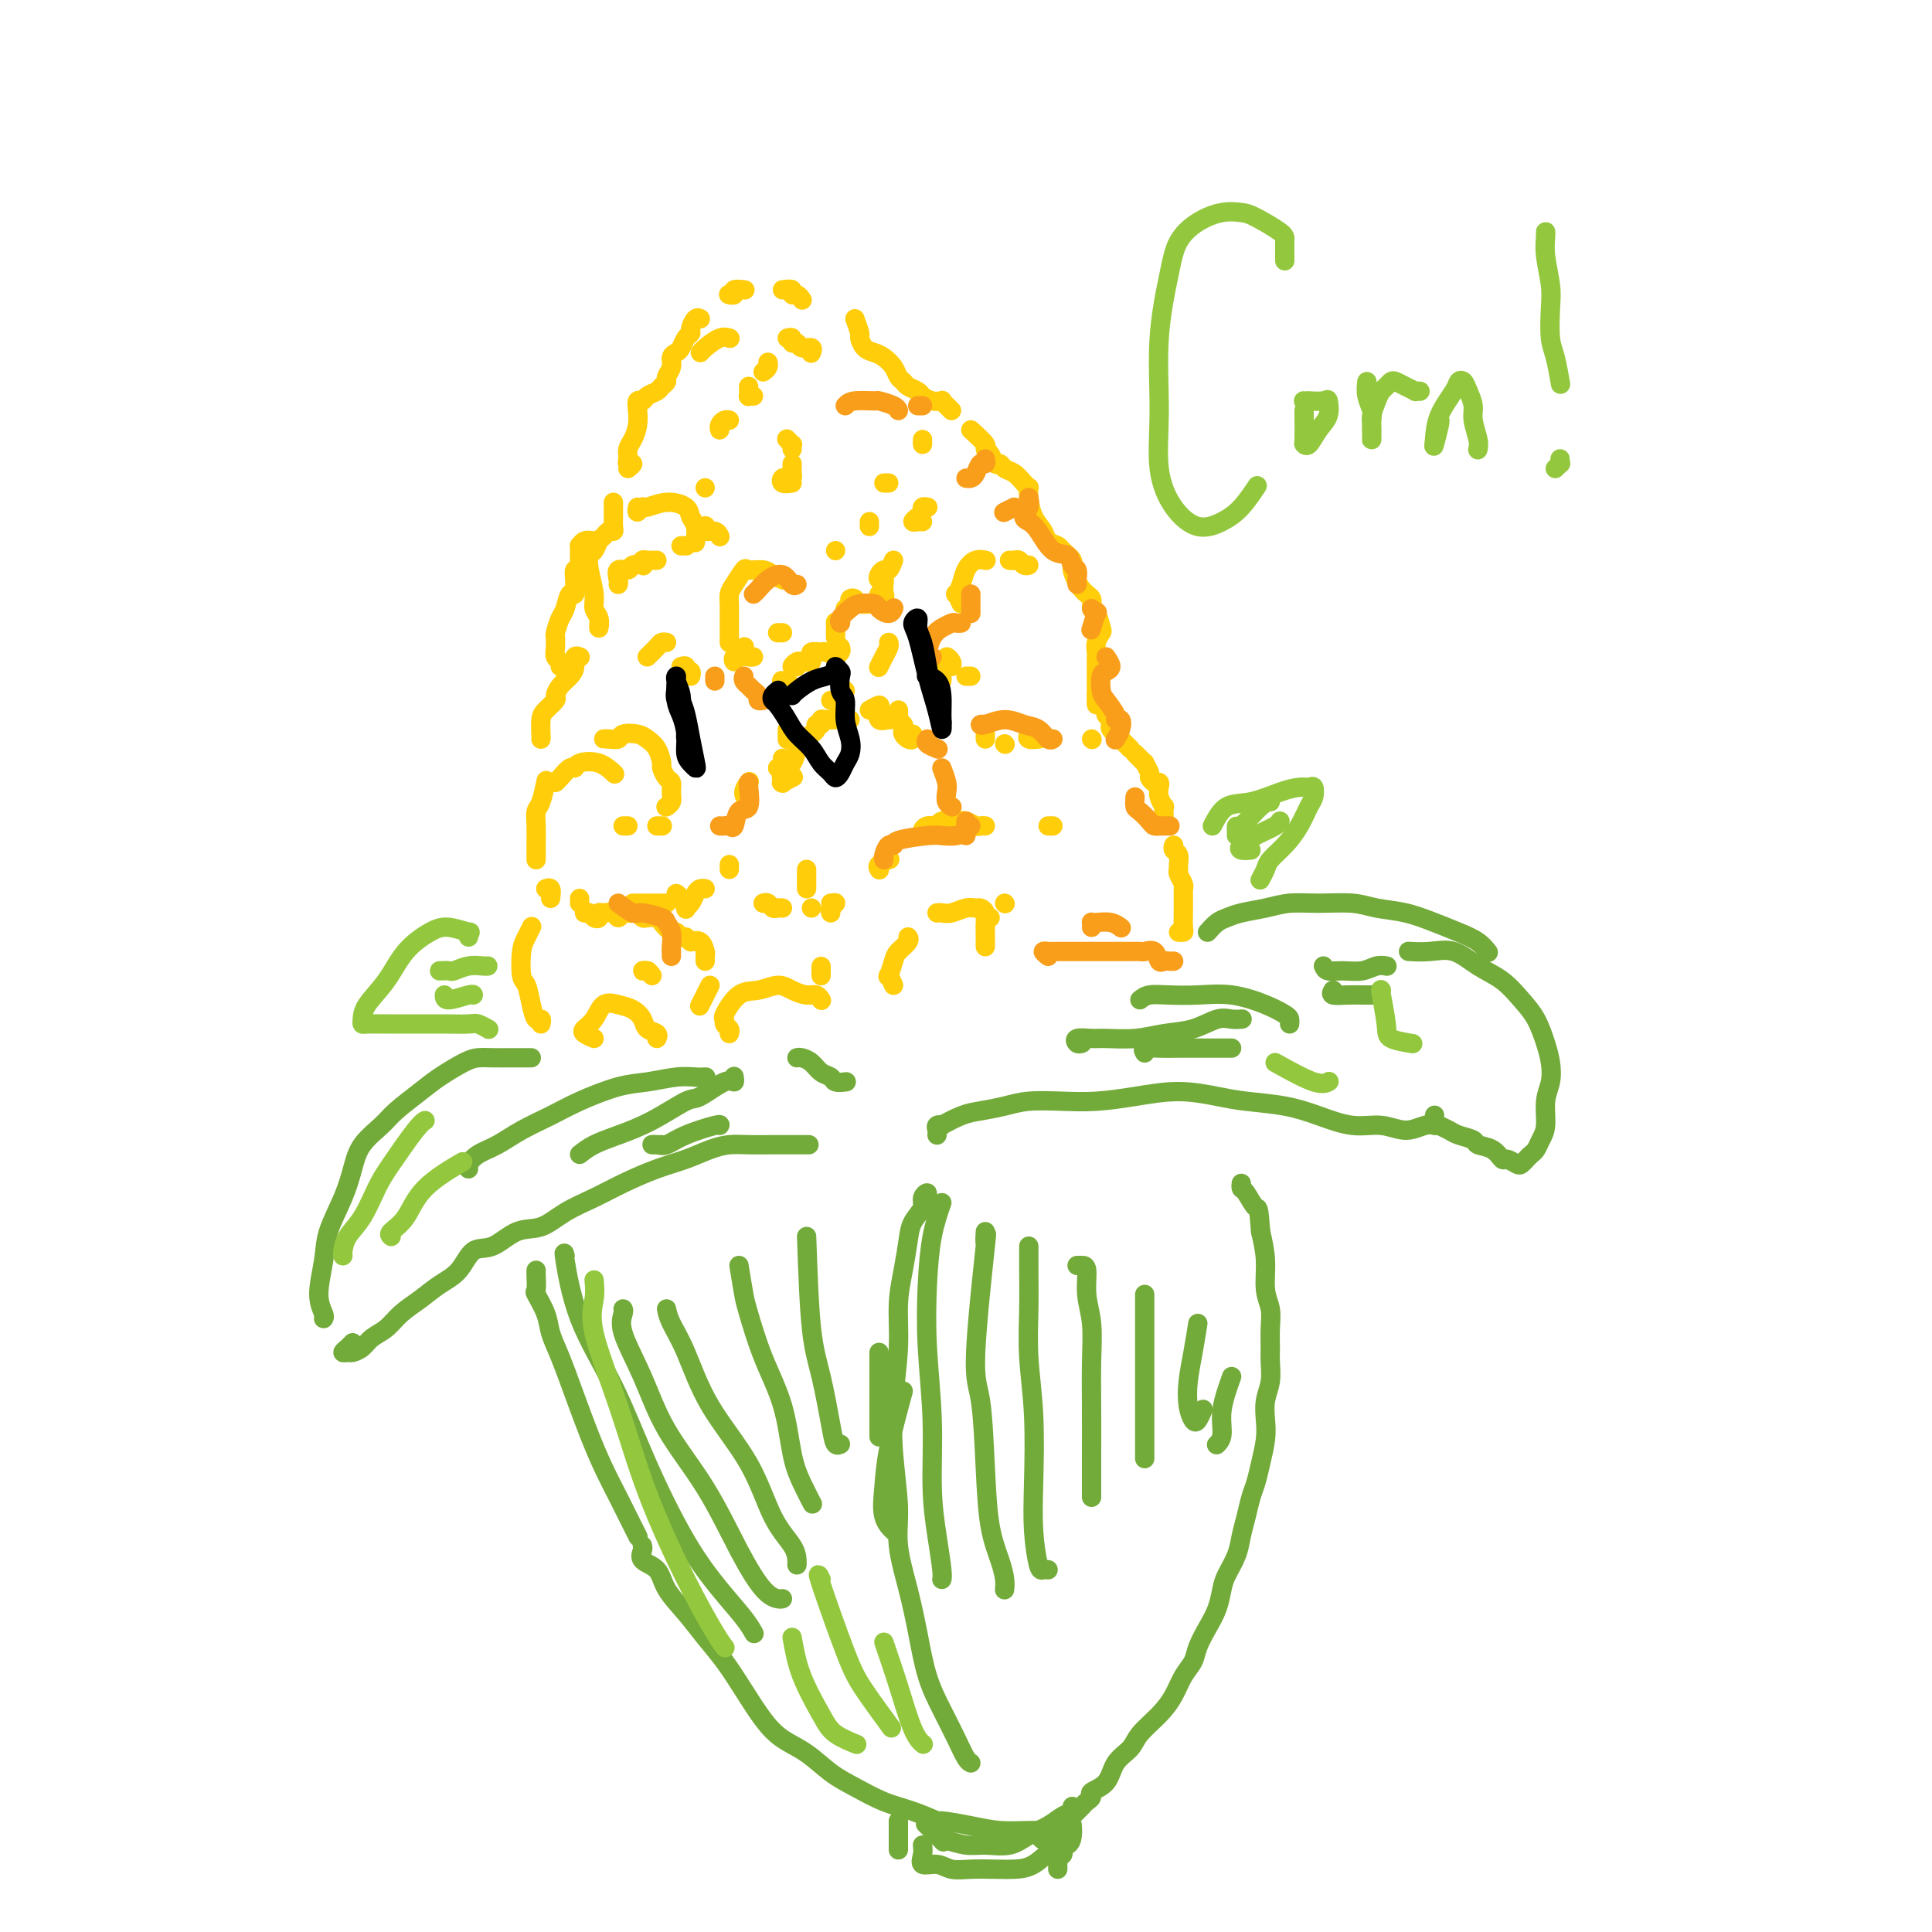 <svg viewBox='0 0 400 400' version='1.1' xmlns='http://www.w3.org/2000/svg' xmlns:xlink='http://www.w3.org/1999/xlink'><g fill='none' stroke='rgb(255,205,10)' stroke-width='4' stroke-linecap='round' stroke-linejoin='round'><path d='M112,212c0.089,-0.483 0.178,-0.966 0,-1c-0.178,-0.034 -0.623,0.381 -1,0c-0.377,-0.381 -0.687,-1.558 -1,-3c-0.313,-1.442 -0.630,-3.150 -1,-4c-0.370,-0.850 -0.792,-0.841 -1,-2c-0.208,-1.159 -0.200,-3.486 0,-5c0.200,-1.514 0.592,-2.215 1,-3c0.408,-0.785 0.831,-1.653 1,-2c0.169,-0.347 0.085,-0.174 0,0'/><path d='M114,186c0.111,-0.844 0.222,-1.689 0,-2c-0.222,-0.311 -0.778,-0.089 -1,0c-0.222,0.089 -0.111,0.044 0,0'/><path d='M111,178c0.002,-1.223 0.003,-2.447 0,-3c-0.003,-0.553 -0.011,-0.436 0,-1c0.011,-0.564 0.041,-1.808 0,-3c-0.041,-1.192 -0.155,-2.333 0,-3c0.155,-0.667 0.578,-0.859 1,-2c0.422,-1.141 0.845,-3.230 1,-4c0.155,-0.770 0.044,-0.220 0,0c-0.044,0.220 -0.022,0.110 0,0'/><path d='M112,153c-0.004,0.034 -0.007,0.069 0,0c0.007,-0.069 0.026,-0.241 0,-1c-0.026,-0.759 -0.096,-2.104 0,-3c0.096,-0.896 0.358,-1.342 1,-2c0.642,-0.658 1.665,-1.527 2,-2c0.335,-0.473 -0.016,-0.551 0,-1c0.016,-0.449 0.400,-1.269 1,-2c0.600,-0.731 1.415,-1.373 2,-2c0.585,-0.627 0.940,-1.240 1,-2c0.060,-0.760 -0.176,-1.666 0,-2c0.176,-0.334 0.765,-0.095 1,0c0.235,0.095 0.118,0.048 0,0'/><path d='M124,129c-0.032,0.604 -0.065,1.207 0,1c0.065,-0.207 0.227,-1.225 0,-2c-0.227,-0.775 -0.842,-1.306 -1,-2c-0.158,-0.694 0.143,-1.552 0,-3c-0.143,-1.448 -0.729,-3.487 -1,-5c-0.271,-1.513 -0.228,-2.500 0,-3c0.228,-0.500 0.639,-0.511 1,-1c0.361,-0.489 0.671,-1.454 1,-2c0.329,-0.546 0.677,-0.674 1,-1c0.323,-0.326 0.623,-0.850 1,-1c0.377,-0.150 0.833,0.075 1,0c0.167,-0.075 0.045,-0.451 0,-1c-0.045,-0.549 -0.012,-1.271 0,-2c0.012,-0.729 0.003,-1.466 0,-2c-0.003,-0.534 -0.001,-0.867 0,-1c0.001,-0.133 0.000,-0.067 0,0'/><path d='M130,97c0.538,-0.440 1.075,-0.879 1,-1c-0.075,-0.121 -0.763,0.078 -1,0c-0.237,-0.078 -0.025,-0.433 0,-1c0.025,-0.567 -0.138,-1.347 0,-2c0.138,-0.653 0.576,-1.179 1,-2c0.424,-0.821 0.834,-1.936 1,-3c0.166,-1.064 0.090,-2.078 0,-3c-0.090,-0.922 -0.193,-1.753 0,-2c0.193,-0.247 0.683,0.088 1,0c0.317,-0.088 0.462,-0.600 1,-1c0.538,-0.400 1.469,-0.687 2,-1c0.531,-0.313 0.663,-0.651 1,-1c0.337,-0.349 0.878,-0.710 1,-1c0.122,-0.290 -0.174,-0.511 0,-1c0.174,-0.489 0.820,-1.248 1,-2c0.180,-0.752 -0.105,-1.497 0,-2c0.105,-0.503 0.602,-0.763 1,-1c0.398,-0.237 0.698,-0.449 1,-1c0.302,-0.551 0.606,-1.440 1,-2c0.394,-0.560 0.876,-0.791 1,-1c0.124,-0.209 -0.111,-0.396 0,-1c0.111,-0.604 0.568,-1.624 1,-2c0.432,-0.376 0.838,-0.107 1,0c0.162,0.107 0.081,0.054 0,0'/><path d='M151,61c-0.129,-0.030 -0.258,-0.061 0,0c0.258,0.061 0.904,0.212 1,0c0.096,-0.212 -0.359,-0.788 0,-1c0.359,-0.212 1.531,-0.061 2,0c0.469,0.061 0.234,0.030 0,0'/><path d='M162,60c0.868,-0.121 1.735,-0.242 2,0c0.265,0.242 -0.073,0.848 0,1c0.073,0.152 0.558,-0.152 1,0c0.442,0.152 0.841,0.758 1,1c0.159,0.242 0.080,0.121 0,0'/><path d='M177,66c0.440,1.209 0.880,2.417 1,3c0.120,0.583 -0.080,0.540 0,1c0.080,0.460 0.441,1.422 1,2c0.559,0.578 1.316,0.771 2,1c0.684,0.229 1.296,0.495 2,1c0.704,0.505 1.502,1.249 2,2c0.498,0.751 0.696,1.511 1,2c0.304,0.489 0.714,0.709 1,1c0.286,0.291 0.449,0.652 1,1c0.551,0.348 1.492,0.681 2,1c0.508,0.319 0.584,0.624 1,1c0.416,0.376 1.173,0.822 2,1c0.827,0.178 1.724,0.086 2,0c0.276,-0.086 -0.070,-0.167 0,0c0.070,0.167 0.557,0.584 1,1c0.443,0.416 0.841,0.833 1,1c0.159,0.167 0.080,0.083 0,0'/><path d='M201,89c1.292,1.168 2.584,2.337 3,3c0.416,0.663 -0.044,0.822 0,1c0.044,0.178 0.592,0.375 1,1c0.408,0.625 0.676,1.676 1,2c0.324,0.324 0.703,-0.081 1,0c0.297,0.081 0.510,0.648 1,1c0.490,0.352 1.255,0.491 2,1c0.745,0.509 1.469,1.389 2,2c0.531,0.611 0.867,0.954 1,1c0.133,0.046 0.062,-0.205 0,0c-0.062,0.205 -0.115,0.867 0,2c0.115,1.133 0.396,2.736 1,4c0.604,1.264 1.529,2.187 2,3c0.471,0.813 0.489,1.514 1,2c0.511,0.486 1.515,0.757 2,1c0.485,0.243 0.449,0.459 1,1c0.551,0.541 1.688,1.406 2,2c0.312,0.594 -0.201,0.916 0,2c0.201,1.084 1.115,2.928 2,4c0.885,1.072 1.741,1.372 2,2c0.259,0.628 -0.078,1.586 0,2c0.078,0.414 0.571,0.286 1,1c0.429,0.714 0.794,2.272 1,3c0.206,0.728 0.251,0.628 0,1c-0.251,0.372 -0.799,1.217 -1,2c-0.201,0.783 -0.054,1.504 0,2c0.054,0.496 0.014,0.766 0,1c-0.014,0.234 -0.004,0.433 0,1c0.004,0.567 0.001,1.503 0,2c-0.001,0.497 -0.000,0.557 0,1c0.000,0.443 0.000,1.269 0,2c-0.000,0.731 -0.000,1.365 0,2'/><path d='M227,144c0.111,3.273 -0.110,1.454 0,1c0.110,-0.454 0.552,0.456 1,1c0.448,0.544 0.904,0.723 1,1c0.096,0.277 -0.166,0.653 0,1c0.166,0.347 0.761,0.666 1,1c0.239,0.334 0.120,0.682 0,1c-0.120,0.318 -0.243,0.606 0,1c0.243,0.394 0.853,0.893 1,1c0.147,0.107 -0.167,-0.178 0,0c0.167,0.178 0.815,0.818 1,1c0.185,0.182 -0.095,-0.096 0,0c0.095,0.096 0.564,0.564 1,1c0.436,0.436 0.839,0.839 1,1c0.161,0.161 0.081,0.081 0,0'/><path d='M235,156c0.301,0.295 0.602,0.589 1,1c0.398,0.411 0.894,0.937 1,1c0.106,0.063 -0.178,-0.338 0,0c0.178,0.338 0.819,1.413 1,2c0.181,0.587 -0.096,0.684 0,1c0.096,0.316 0.565,0.849 1,1c0.435,0.151 0.834,-0.080 1,0c0.166,0.080 0.097,0.473 0,1c-0.097,0.527 -0.222,1.189 0,2c0.222,0.811 0.792,1.773 1,2c0.208,0.227 0.056,-0.279 0,0c-0.056,0.279 -0.015,1.344 0,2c0.015,0.656 0.004,0.902 0,1c-0.004,0.098 -0.002,0.049 0,0'/><path d='M243,175c-0.114,0.363 -0.228,0.726 0,1c0.228,0.274 0.797,0.458 1,1c0.203,0.542 0.040,1.442 0,2c-0.040,0.558 0.042,0.776 0,1c-0.042,0.224 -0.207,0.456 0,1c0.207,0.544 0.788,1.402 1,2c0.212,0.598 0.057,0.938 0,1c-0.057,0.062 -0.015,-0.154 0,0c0.015,0.154 0.004,0.679 0,1c-0.004,0.321 -0.000,0.440 0,1c0.000,0.560 -0.004,1.562 0,2c0.004,0.438 0.015,0.314 0,1c-0.015,0.686 -0.056,2.184 0,3c0.056,0.816 0.207,0.950 0,1c-0.207,0.050 -0.774,0.014 -1,0c-0.226,-0.014 -0.113,-0.007 0,0'/><path d='M120,186c0.000,0.417 0.000,0.833 0,1c0.000,0.167 0.000,0.083 0,0'/><path d='M121,189c0.341,-0.105 0.682,-0.210 1,0c0.318,0.210 0.614,0.734 1,1c0.386,0.266 0.863,0.272 1,0c0.137,-0.272 -0.065,-0.823 0,-1c0.065,-0.177 0.399,0.019 1,0c0.601,-0.019 1.471,-0.254 2,0c0.529,0.254 0.719,0.995 1,1c0.281,0.005 0.653,-0.727 1,-1c0.347,-0.273 0.669,-0.087 1,0c0.331,0.087 0.670,0.075 1,0c0.330,-0.075 0.651,-0.215 1,0c0.349,0.215 0.727,0.783 1,1c0.273,0.217 0.440,0.081 1,0c0.560,-0.081 1.512,-0.109 2,0c0.488,0.109 0.513,0.355 1,1c0.487,0.645 1.437,1.689 2,2c0.563,0.311 0.738,-0.113 1,0c0.262,0.113 0.609,0.761 1,1c0.391,0.239 0.826,0.068 1,0c0.174,-0.068 0.087,-0.034 0,0'/><path d='M143,195c0.732,-0.204 1.464,-0.408 2,0c0.536,0.408 0.876,1.429 1,2c0.124,0.571 0.033,0.692 0,1c-0.033,0.308 -0.010,0.802 0,1c0.010,0.198 0.005,0.099 0,0'/><path d='M147,204c-0.452,0.905 -0.905,1.810 -1,2c-0.095,0.190 0.167,-0.333 0,0c-0.167,0.333 -0.762,1.524 -1,2c-0.238,0.476 -0.119,0.238 0,0'/><path d='M135,202c-0.280,-0.423 -0.560,-0.845 -1,-1c-0.440,-0.155 -1.042,-0.042 -1,0c0.042,0.042 0.726,0.012 1,0c0.274,-0.012 0.137,-0.006 0,0'/><path d='M158,187c0.332,-0.113 0.663,-0.226 1,0c0.337,0.226 0.678,0.793 1,1c0.322,0.207 0.625,0.056 1,0c0.375,-0.056 0.821,-0.016 1,0c0.179,0.016 0.089,0.008 0,0'/><path d='M168,188c0.000,0.000 0.000,0.000 0,0c0.000,0.000 0.000,0.000 0,0'/><path d='M172,187c0.536,-0.083 1.071,-0.167 1,0c-0.071,0.167 -0.750,0.583 -1,1c-0.250,0.417 -0.071,0.833 0,1c0.071,0.167 0.036,0.083 0,0'/><path d='M170,202c0.000,-0.280 0.000,-0.560 0,-1c0.000,-0.440 0.000,-1.042 0,-1c0.000,0.042 0.000,0.726 0,1c0.000,0.274 0.000,0.137 0,0'/><path d='M167,184c0.000,-1.155 0.000,-2.310 0,-3c0.000,-0.690 0.000,-0.917 0,-1c0.000,-0.083 0.000,-0.024 0,0c0.000,0.024 0.000,0.012 0,0'/><path d='M191,108c-0.288,-0.024 -0.576,-0.049 -1,0c-0.424,0.049 -0.986,0.171 -1,0c-0.014,-0.171 0.518,-0.634 1,-1c0.482,-0.366 0.914,-0.634 1,-1c0.086,-0.366 -0.173,-0.830 0,-1c0.173,-0.170 0.777,-0.046 1,0c0.223,0.046 0.064,0.013 0,0c-0.064,-0.013 -0.032,-0.007 0,0'/><path d='M185,116c-0.338,0.867 -0.675,1.734 -1,2c-0.325,0.266 -0.637,-0.071 -1,0c-0.363,0.071 -0.777,0.548 -1,1c-0.223,0.452 -0.256,0.878 0,1c0.256,0.122 0.801,-0.060 1,0c0.199,0.060 0.054,0.362 0,1c-0.054,0.638 -0.015,1.611 0,2c0.015,0.389 0.008,0.195 0,0'/><path d='M184,133c0.083,0.256 0.167,0.512 0,1c-0.167,0.488 -0.583,1.208 -1,2c-0.417,0.792 -0.833,1.655 -1,2c-0.167,0.345 -0.083,0.173 0,0'/><path d='M186,147c0.030,0.333 0.060,0.667 0,1c-0.060,0.333 -0.209,0.667 0,1c0.209,0.333 0.778,0.665 1,1c0.222,0.335 0.098,0.675 0,1c-0.098,0.325 -0.170,0.637 0,1c0.170,0.363 0.582,0.778 1,1c0.418,0.222 0.843,0.252 1,0c0.157,-0.252 0.045,-0.786 0,-1c-0.045,-0.214 -0.022,-0.107 0,0'/><path d='M195,141c0.033,-0.217 0.065,-0.434 0,-1c-0.065,-0.566 -0.228,-1.483 0,-2c0.228,-0.517 0.846,-0.636 1,-1c0.154,-0.364 -0.154,-0.974 0,-1c0.154,-0.026 0.772,0.531 1,1c0.228,0.469 0.065,0.848 0,1c-0.065,0.152 -0.033,0.076 0,0'/><path d='M201,140c-0.417,0.000 -0.833,0.000 -1,0c-0.167,0.000 -0.083,0.000 0,0'/><path d='M204,152c0.000,0.417 0.000,0.833 0,1c0.000,0.167 0.000,0.083 0,0'/><path d='M194,171c-0.344,0.431 -0.687,0.863 -1,1c-0.313,0.137 -0.594,-0.020 -1,0c-0.406,0.020 -0.936,0.216 -1,0c-0.064,-0.216 0.339,-0.843 1,-1c0.661,-0.157 1.581,0.158 2,0c0.419,-0.158 0.335,-0.788 1,-1c0.665,-0.212 2.077,-0.004 3,0c0.923,0.004 1.358,-0.195 2,0c0.642,0.195 1.492,0.784 2,1c0.508,0.216 0.675,0.058 1,0c0.325,-0.058 0.807,-0.017 1,0c0.193,0.017 0.096,0.008 0,0'/><path d='M217,171c0.417,0.000 0.833,0.000 1,0c0.167,0.000 0.083,0.000 0,0'/><path d='M208,187c0.000,0.000 0.100,0.100 0.1,0.1'/><path d='M205,190c-0.417,0.000 -0.833,0.000 -1,0c-0.167,0.000 -0.083,0.000 0,0'/><path d='M126,153c-0.478,0.008 -0.955,0.015 -1,0c-0.045,-0.015 0.344,-0.054 1,0c0.656,0.054 1.580,0.201 2,0c0.420,-0.201 0.337,-0.751 1,-1c0.663,-0.249 2.072,-0.198 3,0c0.928,0.198 1.376,0.543 2,1c0.624,0.457 1.425,1.025 2,2c0.575,0.975 0.924,2.358 1,3c0.076,0.642 -0.122,0.543 0,1c0.122,0.457 0.565,1.471 1,2c0.435,0.529 0.862,0.573 1,1c0.138,0.427 -0.015,1.238 0,2c0.015,0.762 0.196,1.474 0,2c-0.196,0.526 -0.770,0.864 -1,1c-0.230,0.136 -0.115,0.068 0,0'/><path d='M137,171c0.111,0.000 0.222,0.000 0,0c-0.222,0.000 -0.778,0.000 -1,0c-0.222,-0.000 -0.111,0.000 0,0'/><path d='M129,171c0.417,0.000 0.833,0.000 1,0c0.167,0.000 0.083,0.000 0,0'/><path d='M140,185c0.303,0.201 0.606,0.401 1,1c0.394,0.599 0.879,1.596 1,2c0.121,0.404 -0.121,0.213 0,0c0.121,-0.213 0.607,-0.449 1,-1c0.393,-0.551 0.694,-1.415 1,-2c0.306,-0.585 0.618,-0.889 1,-1c0.382,-0.111 0.834,-0.030 1,0c0.166,0.030 0.048,0.009 0,0c-0.048,-0.009 -0.024,-0.004 0,0'/><path d='M151,180c0.000,-0.417 0.000,-0.833 0,-1c0.000,-0.167 0.000,-0.083 0,0'/><path d='M155,166c-0.536,-0.619 -1.071,-1.238 -1,-2c0.071,-0.762 0.750,-1.667 1,-2c0.250,-0.333 0.071,-0.095 0,0c-0.071,0.095 -0.036,0.048 0,0'/><path d='M161,159c0.422,-0.311 0.844,-0.622 1,-1c0.156,-0.378 0.044,-0.822 0,-1c-0.044,-0.178 -0.022,-0.089 0,0'/><path d='M163,153c0.000,0.083 0.000,0.167 0,0c0.000,-0.167 0.000,-0.583 0,-1c0.000,-0.417 0.000,-0.833 0,-1c0.000,-0.167 0.000,-0.083 0,0'/><path d='M164,142c-0.833,-0.417 -1.667,-0.833 -2,-1c-0.333,-0.167 -0.167,-0.083 0,0'/><path d='M156,136c-0.224,0.039 -0.448,0.078 -1,0c-0.552,-0.078 -1.431,-0.272 -2,0c-0.569,0.272 -0.828,1.012 -1,1c-0.172,-0.012 -0.256,-0.774 0,-1c0.256,-0.226 0.852,0.084 1,0c0.148,-0.084 -0.152,-0.561 0,-1c0.152,-0.439 0.758,-0.840 1,-1c0.242,-0.160 0.121,-0.080 0,0'/><path d='M161,131c0.417,0.000 0.833,0.000 1,0c0.167,0.000 0.083,0.000 0,0'/><path d='M172,145c0.339,0.083 0.679,0.167 1,0c0.321,-0.167 0.625,-0.583 1,-1c0.375,-0.417 0.821,-0.833 1,-1c0.179,-0.167 0.089,-0.083 0,0'/><path d='M168,137c-0.770,0.029 -1.539,0.057 -2,0c-0.461,-0.057 -0.613,-0.200 -1,0c-0.387,0.200 -1.009,0.743 -1,1c0.009,0.257 0.651,0.227 1,0c0.349,-0.227 0.407,-0.650 1,-1c0.593,-0.350 1.722,-0.626 2,-1c0.278,-0.374 -0.294,-0.846 0,-1c0.294,-0.154 1.456,0.008 2,0c0.544,-0.008 0.472,-0.188 1,0c0.528,0.188 1.658,0.744 2,1c0.342,0.256 -0.104,0.213 0,0c0.104,-0.213 0.759,-0.596 1,-1c0.241,-0.404 0.069,-0.830 0,-1c-0.069,-0.170 -0.034,-0.085 0,0'/><path d='M173,132c0.000,-0.482 0.000,-0.964 0,-1c0.000,-0.036 0.000,0.375 0,0c0.000,-0.375 0.000,-1.536 0,-2c0.000,-0.464 0.000,-0.232 0,0'/><path d='M175,126c0.451,-0.318 0.902,-0.635 1,-1c0.098,-0.365 -0.157,-0.776 0,-1c0.157,-0.224 0.725,-0.259 1,0c0.275,0.259 0.257,0.812 1,1c0.743,0.188 2.248,0.012 3,0c0.752,-0.012 0.751,0.140 1,0c0.249,-0.140 0.747,-0.574 1,-1c0.253,-0.426 0.260,-0.846 0,-1c-0.260,-0.154 -0.789,-0.044 -1,0c-0.211,0.044 -0.106,0.022 0,0'/><path d='M164,100c-0.823,0.111 -1.646,0.223 -2,0c-0.354,-0.223 -0.238,-0.780 0,-1c0.238,-0.220 0.600,-0.101 1,0c0.400,0.101 0.839,0.185 1,0c0.161,-0.185 0.043,-0.637 0,-1c-0.043,-0.363 -0.012,-0.636 0,-1c0.012,-0.364 0.003,-0.818 0,-1c-0.003,-0.182 -0.002,-0.091 0,0'/><path d='M164,93c-0.030,-0.452 -0.060,-0.905 0,-1c0.060,-0.095 0.208,0.167 0,0c-0.208,-0.167 -0.774,-0.762 -1,-1c-0.226,-0.238 -0.113,-0.119 0,0'/><path d='M151,87c-0.310,-0.083 -0.619,-0.167 -1,0c-0.381,0.167 -0.833,0.583 -1,1c-0.167,0.417 -0.048,0.833 0,1c0.048,0.167 0.024,0.083 0,0'/><path d='M146,101c0.000,0.000 0.000,0.000 0,0c0.000,0.000 0.000,0.000 0,0'/><path d='M146,109c0.053,-0.121 0.105,-0.242 0,0c-0.105,0.242 -0.368,0.848 0,1c0.368,0.152 1.368,-0.152 2,0c0.632,0.152 0.895,0.758 1,1c0.105,0.242 0.053,0.121 0,0'/><path d='M134,136c0.762,-0.732 1.524,-1.464 2,-2c0.476,-0.536 0.667,-0.875 1,-1c0.333,-0.125 0.810,-0.036 1,0c0.190,0.036 0.095,0.018 0,0'/><path d='M141,138c0.453,-0.121 0.906,-0.242 1,0c0.094,0.242 -0.171,0.848 0,1c0.171,0.152 0.777,-0.152 1,0c0.223,0.152 0.064,0.758 0,1c-0.064,0.242 -0.032,0.121 0,0'/><path d='M173,114c0.000,0.000 0.000,0.000 0,0c0.000,0.000 0.000,0.000 0,0'/><path d='M180,109c0.000,-0.417 0.000,-0.833 0,-1c0.000,-0.167 0.000,-0.083 0,0'/><path d='M183,100c0.417,0.000 0.833,0.000 1,0c0.167,0.000 0.083,0.000 0,0'/><path d='M191,91c0.000,0.422 0.000,0.844 0,1c0.000,0.156 0.000,0.044 0,0c0.000,-0.044 0.000,-0.022 0,0'/><path d='M208,154c0.000,0.000 0.100,0.100 0.1,0.1'/><path d='M213,152c0.060,-0.113 0.119,-0.226 0,0c-0.119,0.226 -0.417,0.792 0,1c0.417,0.208 1.548,0.060 2,0c0.452,-0.060 0.226,-0.030 0,0'/><path d='M199,125c-0.397,-0.886 -0.794,-1.772 -1,-2c-0.206,-0.228 -0.219,0.202 0,0c0.219,-0.202 0.672,-1.035 1,-2c0.328,-0.965 0.533,-2.062 1,-3c0.467,-0.938 1.197,-1.715 2,-2c0.803,-0.285 1.678,-0.077 2,0c0.322,0.077 0.092,0.022 0,0c-0.092,-0.022 -0.046,-0.011 0,0'/><path d='M209,116c0.332,0.030 0.663,0.061 1,0c0.337,-0.061 0.678,-0.212 1,0c0.322,0.212 0.625,0.788 1,1c0.375,0.212 0.821,0.061 1,0c0.179,-0.061 0.089,-0.030 0,0'/><path d='M226,153c0.000,0.000 0.100,0.100 0.1,0.1'/><path d='M164,161c0.225,-0.117 0.451,-0.234 0,0c-0.451,0.234 -1.578,0.818 -2,1c-0.422,0.182 -0.138,-0.037 0,0c0.138,0.037 0.131,0.332 0,0c-0.131,-0.332 -0.385,-1.290 0,-2c0.385,-0.710 1.410,-1.171 2,-2c0.590,-0.829 0.746,-2.026 1,-3c0.254,-0.974 0.607,-1.724 1,-2c0.393,-0.276 0.827,-0.079 1,0c0.173,0.079 0.087,0.039 0,0'/><path d='M168,152c0.454,-0.301 0.908,-0.603 1,-1c0.092,-0.397 -0.178,-0.891 0,-1c0.178,-0.109 0.803,0.167 1,0c0.197,-0.167 -0.035,-0.777 0,-1c0.035,-0.223 0.338,-0.060 1,0c0.662,0.060 1.684,0.016 2,0c0.316,-0.016 -0.073,-0.004 0,0c0.073,0.004 0.607,0.001 1,0c0.393,-0.001 0.644,-0.000 1,0c0.356,0.000 0.816,0.000 1,0c0.184,-0.000 0.092,-0.000 0,0'/><path d='M180,147c0.833,-0.475 1.667,-0.950 2,-1c0.333,-0.050 0.167,0.326 0,1c-0.167,0.674 -0.333,1.644 0,2c0.333,0.356 1.167,0.096 2,0c0.833,-0.096 1.667,-0.027 2,0c0.333,0.027 0.167,0.014 0,0'/><path d='M132,105c-0.107,0.545 -0.214,1.090 0,1c0.214,-0.090 0.750,-0.817 1,-1c0.250,-0.183 0.214,0.176 1,0c0.786,-0.176 2.393,-0.887 4,-1c1.607,-0.113 3.215,0.373 4,1c0.785,0.627 0.746,1.395 1,2c0.254,0.605 0.799,1.048 1,2c0.201,0.952 0.057,2.415 0,3c-0.057,0.585 -0.029,0.293 0,0'/><path d='M142,113c-0.533,0.000 -1.067,0.000 -1,0c0.067,0.000 0.733,0.000 1,0c0.267,0.000 0.133,0.000 0,0'/><path d='M151,130c-0.000,1.353 -0.000,2.707 0,3c0.000,0.293 0.000,-0.473 0,-1c-0.000,-0.527 -0.001,-0.813 0,-1c0.001,-0.187 0.002,-0.275 0,-1c-0.002,-0.725 -0.007,-2.086 0,-3c0.007,-0.914 0.028,-1.379 0,-2c-0.028,-0.621 -0.103,-1.397 0,-2c0.103,-0.603 0.383,-1.035 1,-2c0.617,-0.965 1.570,-2.465 2,-3c0.430,-0.535 0.336,-0.105 1,0c0.664,0.105 2.085,-0.116 3,0c0.915,0.116 1.323,0.570 2,1c0.677,0.430 1.622,0.837 2,1c0.378,0.163 0.189,0.081 0,0'/><path d='M156,82c-0.423,-0.022 -0.845,-0.045 -1,0c-0.155,0.045 -0.041,0.156 0,0c0.041,-0.156 0.011,-0.581 0,-1c-0.011,-0.419 -0.003,-0.834 0,-1c0.003,-0.166 0.002,-0.083 0,0'/><path d='M158,77c0.422,-0.311 0.844,-0.622 1,-1c0.156,-0.378 0.044,-0.822 0,-1c-0.044,-0.178 -0.022,-0.089 0,0'/><path d='M163,70c0.449,-0.122 0.898,-0.244 1,0c0.102,0.244 -0.145,0.854 0,1c0.145,0.146 0.680,-0.171 1,0c0.320,0.171 0.426,0.829 1,1c0.574,0.171 1.616,-0.146 2,0c0.384,0.146 0.110,0.756 0,1c-0.110,0.244 -0.055,0.122 0,0'/><path d='M123,112c-0.732,-0.122 -1.464,-0.244 -2,0c-0.536,0.244 -0.876,0.853 -1,1c-0.124,0.147 -0.034,-0.169 0,0c0.034,0.169 0.010,0.824 0,1c-0.010,0.176 -0.006,-0.126 0,0c0.006,0.126 0.016,0.682 0,1c-0.016,0.318 -0.057,0.398 0,1c0.057,0.602 0.212,1.725 0,2c-0.212,0.275 -0.792,-0.297 -1,0c-0.208,0.297 -0.045,1.463 0,2c0.045,0.537 -0.029,0.446 0,1c0.029,0.554 0.162,1.753 0,2c-0.162,0.247 -0.618,-0.456 -1,0c-0.382,0.456 -0.691,2.073 -1,3c-0.309,0.927 -0.618,1.164 -1,2c-0.382,0.836 -0.835,2.269 -1,3c-0.165,0.731 -0.040,0.759 0,1c0.040,0.241 -0.003,0.695 0,1c0.003,0.305 0.053,0.460 0,1c-0.053,0.540 -0.210,1.464 0,2c0.210,0.536 0.787,0.683 1,1c0.213,0.317 0.061,0.805 0,1c-0.061,0.195 -0.030,0.098 0,0'/><path d='M128,121c0.057,-0.188 0.114,-0.376 0,-1c-0.114,-0.624 -0.398,-1.683 0,-2c0.398,-0.317 1.479,0.107 2,0c0.521,-0.107 0.482,-0.747 1,-1c0.518,-0.253 1.591,-0.120 2,0c0.409,0.120 0.152,0.228 0,0c-0.152,-0.228 -0.198,-0.793 0,-1c0.198,-0.207 0.641,-0.055 1,0c0.359,0.055 0.635,0.015 1,0c0.365,-0.015 0.819,-0.004 1,0c0.181,0.004 0.091,0.002 0,0'/><path d='M145,73c0.143,-0.196 0.286,-0.393 1,-1c0.714,-0.607 2.000,-1.625 3,-2c1.000,-0.375 1.714,-0.107 2,0c0.286,0.107 0.143,0.054 0,0'/><path d='M115,162c0.225,-0.189 0.451,-0.378 1,-1c0.549,-0.622 1.423,-1.676 2,-2c0.577,-0.324 0.859,0.082 1,0c0.141,-0.082 0.141,-0.651 1,-1c0.859,-0.349 2.577,-0.479 4,0c1.423,0.479 2.549,1.565 3,2c0.451,0.435 0.225,0.217 0,0'/><path d='M131,187c0.356,0.000 0.712,0.000 1,0c0.288,0.000 0.508,0.000 1,0c0.492,0.000 1.256,0.000 2,0c0.744,0.000 1.470,0.000 2,0c0.530,-0.000 0.866,-0.000 1,0c0.134,0.000 0.067,0.000 0,0'/><path d='M151,214c0.118,-0.340 0.236,-0.680 0,-1c-0.236,-0.320 -0.826,-0.620 -1,-1c-0.174,-0.380 0.067,-0.838 0,-1c-0.067,-0.162 -0.444,-0.027 0,-1c0.444,-0.973 1.708,-3.055 3,-4c1.292,-0.945 2.612,-0.751 4,-1c1.388,-0.249 2.845,-0.939 4,-1c1.155,-0.061 2.008,0.506 3,1c0.992,0.494 2.121,0.916 3,1c0.879,0.084 1.506,-0.170 2,0c0.494,0.170 0.855,0.763 1,1c0.145,0.237 0.072,0.119 0,0'/><path d='M185,204c-0.396,-0.924 -0.792,-1.848 -1,-2c-0.208,-0.152 -0.227,0.467 0,0c0.227,-0.467 0.702,-2.020 1,-3c0.298,-0.980 0.420,-1.386 1,-2c0.580,-0.614 1.618,-1.434 2,-2c0.382,-0.566 0.109,-0.876 0,-1c-0.109,-0.124 -0.055,-0.062 0,0'/><path d='M194,189c0.273,-0.031 0.545,-0.061 1,0c0.455,0.061 1.092,0.215 2,0c0.908,-0.215 2.086,-0.798 3,-1c0.914,-0.202 1.566,-0.024 2,0c0.434,0.024 0.652,-0.106 1,0c0.348,0.106 0.825,0.449 1,1c0.175,0.551 0.047,1.311 0,2c-0.047,0.689 -0.013,1.308 0,2c0.013,0.692 0.003,1.455 0,2c-0.003,0.545 -0.001,0.870 0,1c0.001,0.130 0.000,0.065 0,0'/><path d='M182,180c0.060,0.083 0.119,0.167 0,0c-0.119,-0.167 -0.417,-0.583 0,-1c0.417,-0.417 1.548,-0.833 2,-1c0.452,-0.167 0.226,-0.083 0,0'/><path d='M123,215c-0.796,-0.346 -1.592,-0.692 -2,-1c-0.408,-0.308 -0.429,-0.578 0,-1c0.429,-0.422 1.309,-0.997 2,-2c0.691,-1.003 1.192,-2.434 2,-3c0.808,-0.566 1.923,-0.268 3,0c1.077,0.268 2.117,0.506 3,1c0.883,0.494 1.610,1.243 2,2c0.390,0.757 0.445,1.523 1,2c0.555,0.477 1.611,0.667 2,1c0.389,0.333 0.111,0.809 0,1c-0.111,0.191 -0.056,0.095 0,0'/></g>
<g fill='none' stroke='rgb(249,158,27)' stroke-width='4' stroke-linecap='round' stroke-linejoin='round'><path d='M128,187c1.157,0.870 2.314,1.741 3,2c0.686,0.259 0.902,-0.092 2,0c1.098,0.092 3.079,0.627 4,1c0.921,0.373 0.783,0.582 1,1c0.217,0.418 0.790,1.044 1,2c0.210,0.956 0.056,2.242 0,3c-0.056,0.758 -0.015,0.987 0,1c0.015,0.013 0.004,-0.189 0,0c-0.004,0.189 -0.001,0.768 0,1c0.001,0.232 0.001,0.116 0,0'/><path d='M149,171c0.336,0.024 0.672,0.049 1,0c0.328,-0.049 0.648,-0.171 1,0c0.352,0.171 0.735,0.634 1,0c0.265,-0.634 0.411,-2.366 1,-3c0.589,-0.634 1.622,-0.170 2,-1c0.378,-0.830 0.102,-2.954 0,-4c-0.102,-1.046 -0.029,-1.013 0,-1c0.029,0.013 0.015,0.007 0,0'/><path d='M148,141c0.000,-0.417 0.000,-0.833 0,-1c0.000,-0.167 0.000,-0.083 0,0'/><path d='M154,140c-0.092,0.334 -0.183,0.668 0,1c0.183,0.332 0.641,0.663 1,1c0.359,0.337 0.618,0.679 1,1c0.382,0.321 0.886,0.622 1,1c0.114,0.378 -0.162,0.832 0,1c0.162,0.168 0.760,0.048 1,0c0.240,-0.048 0.120,-0.024 0,0'/><path d='M210,105c-0.833,0.417 -1.667,0.833 -2,1c-0.333,0.167 -0.167,0.083 0,0'/><path d='M213,103c0.132,0.641 0.264,1.283 0,2c-0.264,0.717 -0.926,1.511 -1,2c-0.074,0.489 0.438,0.674 1,1c0.562,0.326 1.174,0.793 2,2c0.826,1.207 1.868,3.153 3,4c1.132,0.847 2.356,0.595 3,1c0.644,0.405 0.708,1.468 1,2c0.292,0.532 0.810,0.534 1,1c0.190,0.466 0.051,1.395 0,2c-0.051,0.605 -0.015,0.887 0,1c0.015,0.113 0.007,0.056 0,0'/><path d='M226,126c0.393,0.512 0.786,1.024 1,1c0.214,-0.024 0.250,-0.583 0,0c-0.250,0.583 -0.786,2.310 -1,3c-0.214,0.690 -0.107,0.345 0,0'/><path d='M229,136c0.507,0.741 1.013,1.482 1,2c-0.013,0.518 -0.546,0.815 -1,1c-0.454,0.185 -0.830,0.260 -1,1c-0.170,0.740 -0.133,2.144 0,3c0.133,0.856 0.362,1.163 1,2c0.638,0.837 1.684,2.204 2,3c0.316,0.796 -0.098,1.023 0,1c0.098,-0.023 0.707,-0.295 1,0c0.293,0.295 0.271,1.156 0,2c-0.271,0.844 -0.792,1.670 -1,2c-0.208,0.330 -0.104,0.165 0,0'/><path d='M204,150c-0.442,-0.037 -0.883,-0.075 -1,0c-0.117,0.075 0.091,0.262 1,0c0.909,-0.262 2.520,-0.974 4,-1c1.480,-0.026 2.827,0.634 4,1c1.173,0.366 2.170,0.438 3,1c0.830,0.562 1.493,1.613 2,2c0.507,0.387 0.859,0.111 1,0c0.141,-0.111 0.070,-0.055 0,0'/><path d='M235,165c-0.058,0.785 -0.116,1.569 0,2c0.116,0.431 0.407,0.508 1,1c0.593,0.492 1.487,1.400 2,2c0.513,0.600 0.646,0.893 1,1c0.354,0.107 0.930,0.029 1,0c0.070,-0.029 -0.366,-0.008 0,0c0.366,0.008 1.533,0.002 2,0c0.467,-0.002 0.233,-0.001 0,0'/><path d='M183,178c-0.079,-0.190 -0.159,-0.380 0,-1c0.159,-0.620 0.555,-1.669 1,-2c0.445,-0.331 0.938,0.056 1,0c0.062,-0.056 -0.306,-0.554 1,-1c1.306,-0.446 4.287,-0.841 6,-1c1.713,-0.159 2.158,-0.081 3,0c0.842,0.081 2.081,0.166 3,0c0.919,-0.166 1.517,-0.583 2,-1c0.483,-0.417 0.852,-0.833 1,-1c0.148,-0.167 0.074,-0.083 0,0'/><path d='M192,153c-0.222,0.311 -0.444,0.622 0,1c0.444,0.378 1.556,0.822 2,1c0.444,0.178 0.222,0.089 0,0'/><path d='M195,159c0.415,1.094 0.829,2.188 1,3c0.171,0.812 0.097,1.341 0,2c-0.097,0.659 -0.219,1.447 0,2c0.219,0.553 0.777,0.872 1,1c0.223,0.128 0.112,0.064 0,0'/><path d='M200,170c0.000,0.339 0.000,0.679 0,1c0.000,0.321 0.000,0.625 0,1c0.000,0.375 0.000,0.821 0,1c0.000,0.179 0.000,0.089 0,0'/><path d='M193,136c-0.471,0.390 -0.943,0.780 -1,0c-0.057,-0.780 0.299,-2.731 1,-4c0.701,-1.269 1.747,-1.857 2,-2c0.253,-0.143 -0.286,0.158 0,0c0.286,-0.158 1.396,-0.774 2,-1c0.604,-0.226 0.701,-0.061 1,0c0.299,0.061 0.800,0.017 1,0c0.200,-0.017 0.100,-0.009 0,0'/><path d='M201,127c0.000,-0.762 0.000,-1.525 0,-2c0.000,-0.475 -0.000,-0.663 0,-1c0.000,-0.337 0.000,-0.821 0,-1c0.000,-0.179 0.000,-0.051 0,0c0.000,0.051 0.000,0.026 0,0'/><path d='M200,99c0.332,0.050 0.663,0.101 1,0c0.337,-0.101 0.679,-0.353 1,-1c0.321,-0.647 0.622,-1.689 1,-2c0.378,-0.311 0.832,0.109 1,0c0.168,-0.109 0.048,-0.745 0,-1c-0.048,-0.255 -0.024,-0.127 0,0'/><path d='M190,84c0.417,0.000 0.833,0.000 1,0c0.167,0.000 0.083,0.000 0,0'/><path d='M174,128c0.051,0.483 0.101,0.966 0,1c-0.101,0.034 -0.355,-0.381 0,-1c0.355,-0.619 1.317,-1.443 2,-2c0.683,-0.557 1.087,-0.846 2,-1c0.913,-0.154 2.336,-0.171 3,0c0.664,0.171 0.570,0.530 1,1c0.430,0.470 1.385,1.050 2,1c0.615,-0.050 0.890,-0.728 1,-1c0.110,-0.272 0.055,-0.136 0,0'/><path d='M175,84c0.400,-0.429 0.801,-0.857 2,-1c1.199,-0.143 3.197,0.000 4,0c0.803,-0.000 0.411,-0.144 1,0c0.589,0.144 2.159,0.577 3,1c0.841,0.423 0.955,0.835 1,1c0.045,0.165 0.023,0.082 0,0'/><path d='M156,123c0.273,-0.243 0.546,-0.485 1,-1c0.454,-0.515 1.088,-1.301 2,-2c0.912,-0.699 2.100,-1.311 3,-1c0.900,0.311 1.512,1.545 2,2c0.488,0.455 0.854,0.130 1,0c0.146,-0.130 0.073,-0.065 0,0'/><path d='M217,198c-0.532,-0.423 -1.064,-0.845 -1,-1c0.064,-0.155 0.724,-0.041 1,0c0.276,0.041 0.168,0.011 1,0c0.832,-0.011 2.602,-0.003 4,0c1.398,0.003 2.422,0.001 3,0c0.578,-0.001 0.711,-0.000 1,0c0.289,0.000 0.736,-0.000 1,0c0.264,0.000 0.346,0.001 1,0c0.654,-0.001 1.881,-0.002 3,0c1.119,0.002 2.131,0.008 3,0c0.869,-0.008 1.595,-0.030 2,0c0.405,0.030 0.490,0.113 1,0c0.510,-0.113 1.447,-0.423 2,0c0.553,0.423 0.723,1.577 1,2c0.277,0.423 0.662,0.113 1,0c0.338,-0.113 0.629,-0.031 1,0c0.371,0.031 0.820,0.009 1,0c0.180,-0.009 0.090,-0.004 0,0'/><path d='M226,192c0.010,-0.421 0.021,-0.841 0,-1c-0.021,-0.159 -0.072,-0.056 0,0c0.072,0.056 0.267,0.067 1,0c0.733,-0.067 2.005,-0.210 3,0c0.995,0.210 1.713,0.774 2,1c0.287,0.226 0.144,0.113 0,0'/></g>
<g fill='none' stroke='rgb(115,171,58)' stroke-width='4' stroke-linecap='round' stroke-linejoin='round'><path d='M110,219c-0.482,0.000 -0.965,0.000 -1,0c-0.035,-0.000 0.377,-0.000 0,0c-0.377,0.000 -1.544,0.001 -2,0c-0.456,-0.001 -0.201,-0.005 -1,0c-0.799,0.005 -2.652,0.020 -4,0c-1.348,-0.020 -2.192,-0.073 -3,0c-0.808,0.073 -1.579,0.273 -3,1c-1.421,0.727 -3.490,1.982 -5,3c-1.510,1.018 -2.460,1.800 -4,3c-1.540,1.200 -3.671,2.818 -5,4c-1.329,1.182 -1.855,1.929 -3,3c-1.145,1.071 -2.908,2.468 -4,4c-1.092,1.532 -1.513,3.200 -2,5c-0.487,1.800 -1.041,3.732 -2,6c-0.959,2.268 -2.324,4.870 -3,7c-0.676,2.130 -0.665,3.786 -1,6c-0.335,2.214 -1.018,4.985 -1,7c0.018,2.015 0.736,3.273 1,4c0.264,0.727 0.076,0.922 0,1c-0.076,0.078 -0.038,0.039 0,0'/><path d='M73,278c-0.284,0.308 -0.567,0.616 -1,1c-0.433,0.384 -1.015,0.843 -1,1c0.015,0.157 0.626,0.013 1,0c0.374,-0.013 0.511,0.107 1,0c0.489,-0.107 1.330,-0.440 2,-1c0.670,-0.560 1.168,-1.347 2,-2c0.832,-0.653 1.997,-1.173 3,-2c1.003,-0.827 1.842,-1.959 3,-3c1.158,-1.041 2.633,-1.989 4,-3c1.367,-1.011 2.626,-2.086 4,-3c1.374,-0.914 2.863,-1.668 4,-3c1.137,-1.332 1.923,-3.241 3,-4c1.077,-0.759 2.447,-0.366 4,-1c1.553,-0.634 3.291,-2.294 5,-3c1.709,-0.706 3.390,-0.458 5,-1c1.610,-0.542 3.150,-1.874 5,-3c1.850,-1.126 4.010,-2.045 6,-3c1.990,-0.955 3.810,-1.944 6,-3c2.190,-1.056 4.751,-2.178 7,-3c2.249,-0.822 4.185,-1.345 6,-2c1.815,-0.655 3.509,-1.444 5,-2c1.491,-0.556 2.777,-0.881 4,-1c1.223,-0.119 2.381,-0.032 4,0c1.619,0.032 3.699,0.009 5,0c1.301,-0.009 1.823,-0.002 2,0c0.177,0.002 0.009,0.001 1,0c0.991,-0.001 3.140,-0.000 4,0c0.860,0.000 0.430,0.000 0,0'/><path d='M165,219c0.242,-0.059 0.483,-0.117 1,0c0.517,0.117 1.309,0.410 2,1c0.691,0.590 1.282,1.479 2,2c0.718,0.521 1.564,0.676 2,1c0.436,0.324 0.464,0.818 1,1c0.536,0.182 1.582,0.052 2,0c0.418,-0.052 0.209,-0.026 0,0'/><path d='M250,193c0.678,-0.756 1.355,-1.513 2,-2c0.645,-0.487 1.257,-0.705 2,-1c0.743,-0.295 1.615,-0.668 3,-1c1.385,-0.332 3.281,-0.622 5,-1c1.719,-0.378 3.259,-0.845 5,-1c1.741,-0.155 3.683,0.003 6,0c2.317,-0.003 5.011,-0.166 7,0c1.989,0.166 3.274,0.663 5,1c1.726,0.337 3.892,0.514 6,1c2.108,0.486 4.159,1.279 6,2c1.841,0.721 3.473,1.368 5,2c1.527,0.632 2.950,1.247 4,2c1.050,0.753 1.729,1.644 2,2c0.271,0.356 0.136,0.178 0,0'/><path d='M194,235c0.037,-0.313 0.075,-0.627 0,-1c-0.075,-0.373 -0.262,-0.807 0,-1c0.262,-0.193 0.971,-0.146 1,0c0.029,0.146 -0.624,0.389 0,0c0.624,-0.389 2.524,-1.411 4,-2c1.476,-0.589 2.527,-0.746 4,-1c1.473,-0.254 3.366,-0.607 5,-1c1.634,-0.393 3.007,-0.828 5,-1c1.993,-0.172 4.605,-0.082 7,0c2.395,0.082 4.573,0.155 7,0c2.427,-0.155 5.102,-0.537 8,-1c2.898,-0.463 6.019,-1.008 9,-1c2.981,0.008 5.822,0.570 8,1c2.178,0.430 3.695,0.727 6,1c2.305,0.273 5.400,0.523 8,1c2.600,0.477 4.706,1.182 7,2c2.294,0.818 4.776,1.750 7,2c2.224,0.250 4.190,-0.182 6,0c1.810,0.182 3.465,0.977 5,1c1.535,0.023 2.952,-0.724 4,-1c1.048,-0.276 1.728,-0.079 2,0c0.272,0.079 0.136,0.039 0,0'/><path d='M297,231c0.017,-0.089 0.033,-0.179 0,0c-0.033,0.179 -0.117,0.625 0,1c0.117,0.375 0.435,0.678 1,1c0.565,0.322 1.376,0.662 2,1c0.624,0.338 1.060,0.673 2,1c0.940,0.327 2.383,0.647 3,1c0.617,0.353 0.407,0.739 1,1c0.593,0.261 1.990,0.396 3,1c1.010,0.604 1.633,1.675 2,2c0.367,0.325 0.480,-0.098 1,0c0.520,0.098 1.449,0.718 2,1c0.551,0.282 0.725,0.228 1,0c0.275,-0.228 0.652,-0.628 1,-1c0.348,-0.372 0.667,-0.714 1,-1c0.333,-0.286 0.681,-0.515 1,-1c0.319,-0.485 0.608,-1.224 1,-2c0.392,-0.776 0.887,-1.588 1,-3c0.113,-1.412 -0.157,-3.424 0,-5c0.157,-1.576 0.741,-2.717 1,-4c0.259,-1.283 0.191,-2.707 0,-4c-0.191,-1.293 -0.507,-2.456 -1,-4c-0.493,-1.544 -1.162,-3.469 -2,-5c-0.838,-1.531 -1.843,-2.669 -3,-4c-1.157,-1.331 -2.465,-2.854 -4,-4c-1.535,-1.146 -3.298,-1.915 -5,-3c-1.702,-1.085 -3.343,-2.487 -5,-3c-1.657,-0.513 -3.331,-0.138 -5,0c-1.669,0.138 -3.334,0.039 -4,0c-0.666,-0.039 -0.333,-0.020 0,0'/><path d='M236,207c0.531,-0.419 1.061,-0.839 2,-1c0.939,-0.161 2.286,-0.065 4,0c1.714,0.065 3.794,0.097 6,0c2.206,-0.097 4.539,-0.324 7,0c2.461,0.324 5.052,1.197 7,2c1.948,0.803 3.254,1.535 4,2c0.746,0.465 0.932,0.664 1,1c0.068,0.336 0.020,0.810 0,1c-0.020,0.190 -0.010,0.095 0,0'/><path d='M97,242c-0.135,-0.238 -0.270,-0.475 0,-1c0.270,-0.525 0.946,-1.336 2,-2c1.054,-0.664 2.486,-1.179 4,-2c1.514,-0.821 3.109,-1.946 5,-3c1.891,-1.054 4.077,-2.038 6,-3c1.923,-0.962 3.582,-1.904 6,-3c2.418,-1.096 5.594,-2.346 8,-3c2.406,-0.654 4.043,-0.711 6,-1c1.957,-0.289 4.236,-0.809 6,-1c1.764,-0.191 3.013,-0.051 4,0c0.987,0.051 1.710,0.015 2,0c0.290,-0.015 0.145,-0.007 0,0'/><path d='M120,239c0.861,-0.678 1.722,-1.355 3,-2c1.278,-0.645 2.972,-1.256 5,-2c2.028,-0.744 4.389,-1.620 7,-3c2.611,-1.380 5.470,-3.263 7,-4c1.530,-0.737 1.730,-0.327 3,-1c1.270,-0.673 3.608,-2.428 5,-3c1.392,-0.572 1.836,0.038 2,0c0.164,-0.038 0.047,-0.725 0,-1c-0.047,-0.275 -0.023,-0.137 0,0'/><path d='M137,237c-0.918,0.012 -1.836,0.024 -2,0c-0.164,-0.024 0.425,-0.083 1,0c0.575,0.083 1.135,0.310 2,0c0.865,-0.310 2.036,-1.155 4,-2c1.964,-0.845 4.721,-1.689 6,-2c1.279,-0.311 1.080,-0.089 1,0c-0.080,0.089 -0.040,0.044 0,0'/><path d='M224,216c-0.346,0.114 -0.691,0.228 -1,0c-0.309,-0.228 -0.580,-0.796 0,-1c0.580,-0.204 2.012,-0.042 3,0c0.988,0.042 1.531,-0.035 3,0c1.469,0.035 3.863,0.181 6,0c2.137,-0.181 4.016,-0.690 6,-1c1.984,-0.310 4.073,-0.423 6,-1c1.927,-0.577 3.692,-1.619 5,-2c1.308,-0.381 2.160,-0.103 3,0c0.840,0.103 1.669,0.029 2,0c0.331,-0.029 0.166,-0.015 0,0'/><path d='M237,218c-0.241,-0.423 -0.482,-0.845 0,-1c0.482,-0.155 1.688,-0.041 3,0c1.312,0.041 2.730,0.011 4,0c1.270,-0.011 2.392,-0.003 4,0c1.608,0.003 3.702,0.001 5,0c1.298,-0.001 1.799,-0.000 2,0c0.201,0.000 0.100,0.000 0,0'/><path d='M274,200c0.184,0.431 0.368,0.862 1,1c0.632,0.138 1.711,-0.015 3,0c1.289,0.015 2.789,0.200 4,0c1.211,-0.200 2.134,-0.785 3,-1c0.866,-0.215 1.676,-0.062 2,0c0.324,0.062 0.162,0.031 0,0'/><path d='M276,205c-0.265,0.423 -0.530,0.845 0,1c0.530,0.155 1.853,0.041 3,0c1.147,-0.041 2.116,-0.011 3,0c0.884,0.011 1.681,0.003 2,0c0.319,-0.003 0.159,-0.002 0,0'/><path d='M111,263c-0.015,0.088 -0.030,0.175 0,1c0.030,0.825 0.104,2.387 0,3c-0.104,0.613 -0.387,0.275 0,1c0.387,0.725 1.443,2.512 2,4c0.557,1.488 0.613,2.675 1,4c0.387,1.325 1.104,2.787 2,5c0.896,2.213 1.970,5.177 3,8c1.030,2.823 2.016,5.504 3,8c0.984,2.496 1.966,4.806 3,7c1.034,2.194 2.120,4.273 3,6c0.880,1.727 1.556,3.102 2,4c0.444,0.898 0.658,1.319 1,2c0.342,0.681 0.812,1.623 1,2c0.188,0.377 0.094,0.188 0,0'/><path d='M133,320c0.082,0.233 0.163,0.466 0,1c-0.163,0.534 -0.572,1.370 0,2c0.572,0.630 2.123,1.055 3,2c0.877,0.945 1.080,2.411 2,4c0.920,1.589 2.556,3.303 4,5c1.444,1.697 2.696,3.378 4,5c1.304,1.622 2.662,3.185 4,5c1.338,1.815 2.657,3.883 4,6c1.343,2.117 2.710,4.285 4,6c1.290,1.715 2.503,2.977 4,4c1.497,1.023 3.276,1.807 5,3c1.724,1.193 3.391,2.797 5,4c1.609,1.203 3.158,2.006 5,3c1.842,0.994 3.976,2.178 6,3c2.024,0.822 3.940,1.282 6,2c2.060,0.718 4.266,1.695 5,2c0.734,0.305 -0.002,-0.062 1,0c1.002,0.062 3.744,0.552 6,1c2.256,0.448 4.027,0.852 6,1c1.973,0.148 4.146,0.040 6,0c1.854,-0.040 3.387,-0.011 4,0c0.613,0.011 0.307,0.006 0,0'/><path d='M191,249c0.550,-0.916 1.101,-1.832 1,-2c-0.101,-0.168 -0.853,0.414 -1,1c-0.147,0.586 0.310,1.178 0,2c-0.310,0.822 -1.389,1.874 -2,3c-0.611,1.126 -0.756,2.327 -1,4c-0.244,1.673 -0.588,3.818 -1,6c-0.412,2.182 -0.891,4.402 -1,7c-0.109,2.598 0.151,5.573 0,9c-0.151,3.427 -0.714,7.306 -1,11c-0.286,3.694 -0.295,7.205 0,11c0.295,3.795 0.893,7.875 1,11c0.107,3.125 -0.278,5.296 0,8c0.278,2.704 1.219,5.941 2,9c0.781,3.059 1.403,5.940 2,9c0.597,3.060 1.169,6.298 2,9c0.831,2.702 1.922,4.868 3,7c1.078,2.132 2.145,4.231 3,6c0.855,1.769 1.499,3.207 2,4c0.501,0.793 0.857,0.941 1,1c0.143,0.059 0.071,0.030 0,0'/><path d='M222,376c0.768,-0.757 1.536,-1.513 2,-2c0.464,-0.487 0.623,-0.703 1,-1c0.377,-0.297 0.973,-0.673 1,-1c0.027,-0.327 -0.514,-0.603 0,-1c0.514,-0.397 2.084,-0.913 3,-2c0.916,-1.087 1.180,-2.744 2,-4c0.820,-1.256 2.197,-2.111 3,-3c0.803,-0.889 1.031,-1.813 2,-3c0.969,-1.187 2.679,-2.638 4,-4c1.321,-1.362 2.255,-2.636 3,-4c0.745,-1.364 1.303,-2.818 2,-4c0.697,-1.182 1.535,-2.091 2,-3c0.465,-0.909 0.557,-1.817 1,-3c0.443,-1.183 1.236,-2.640 2,-4c0.764,-1.360 1.500,-2.621 2,-4c0.500,-1.379 0.764,-2.875 1,-4c0.236,-1.125 0.444,-1.880 1,-3c0.556,-1.120 1.458,-2.606 2,-4c0.542,-1.394 0.722,-2.696 1,-4c0.278,-1.304 0.652,-2.610 1,-4c0.348,-1.390 0.668,-2.864 1,-4c0.332,-1.136 0.676,-1.934 1,-3c0.324,-1.066 0.626,-2.399 1,-4c0.374,-1.601 0.818,-3.472 1,-5c0.182,-1.528 0.101,-2.715 0,-4c-0.101,-1.285 -0.224,-2.668 0,-4c0.224,-1.332 0.793,-2.614 1,-4c0.207,-1.386 0.051,-2.875 0,-4c-0.051,-1.125 0.001,-1.885 0,-3c-0.001,-1.115 -0.056,-2.586 0,-4c0.056,-1.414 0.221,-2.771 0,-4c-0.221,-1.229 -0.829,-2.331 -1,-4c-0.171,-1.669 0.094,-3.905 0,-6c-0.094,-2.095 -0.547,-4.047 -1,-6'/><path d='M261,255c-0.431,-5.758 -0.508,-4.653 -1,-5c-0.492,-0.347 -1.400,-2.144 -2,-3c-0.600,-0.856 -0.892,-0.769 -1,-1c-0.108,-0.231 -0.031,-0.780 0,-1c0.031,-0.220 0.015,-0.110 0,0'/><path d='M204,255c-0.067,1.343 -0.134,2.686 0,2c0.134,-0.686 0.469,-3.399 0,1c-0.469,4.399 -1.741,15.912 -2,22c-0.259,6.088 0.495,6.751 1,10c0.505,3.249 0.762,9.085 1,14c0.238,4.915 0.456,8.911 1,12c0.544,3.089 1.414,5.271 2,7c0.586,1.729 0.889,3.004 1,4c0.111,0.996 0.032,1.713 0,2c-0.032,0.287 -0.016,0.143 0,0'/><path d='M213,258c0.002,0.150 0.004,0.301 0,1c-0.004,0.699 -0.015,1.947 0,4c0.015,2.053 0.056,4.909 0,8c-0.056,3.091 -0.208,6.415 0,10c0.208,3.585 0.776,7.430 1,12c0.224,4.570 0.102,9.866 0,14c-0.102,4.134 -0.185,7.108 0,10c0.185,2.892 0.638,5.703 1,7c0.362,1.297 0.633,1.080 1,1c0.367,-0.080 0.830,-0.021 1,0c0.170,0.021 0.049,0.006 0,0c-0.049,-0.006 -0.024,-0.003 0,0'/><path d='M223,262c0.301,0.002 0.603,0.005 1,0c0.397,-0.005 0.891,-0.017 1,1c0.109,1.017 -0.167,3.064 0,5c0.167,1.936 0.777,3.762 1,6c0.223,2.238 0.060,4.890 0,8c-0.060,3.110 -0.016,6.679 0,10c0.016,3.321 0.004,6.393 0,9c-0.004,2.607 -0.001,4.750 0,6c0.001,1.250 0.000,1.606 0,2c-0.000,0.394 -0.000,0.827 0,1c0.000,0.173 0.000,0.087 0,0'/><path d='M237,268c0.000,1.511 0.000,3.023 0,4c0.000,0.977 0.000,1.421 0,3c-0.000,1.579 0.000,4.294 0,7c-0.000,2.706 0.000,5.405 0,8c-0.000,2.595 0.000,5.087 0,7c0.000,1.913 0.000,3.246 0,4c-0.000,0.754 0.000,0.930 0,1c0.000,0.070 0.000,0.035 0,0'/><path d='M248,274c-0.316,1.985 -0.632,3.970 -1,6c-0.368,2.030 -0.789,4.106 -1,6c-0.211,1.894 -0.214,3.607 0,5c0.214,1.393 0.645,2.466 1,3c0.355,0.534 0.634,0.528 1,0c0.366,-0.528 0.819,-1.580 1,-2c0.181,-0.420 0.091,-0.210 0,0'/><path d='M255,285c-0.875,2.452 -1.750,4.905 -2,7c-0.250,2.095 0.125,3.833 0,5c-0.125,1.167 -0.750,1.762 -1,2c-0.250,0.238 -0.125,0.119 0,0'/><path d='M195,249c-0.741,2.124 -1.481,4.249 -2,7c-0.519,2.751 -0.816,6.130 -1,10c-0.184,3.870 -0.256,8.231 0,13c0.256,4.769 0.839,9.947 1,15c0.161,5.053 -0.101,9.981 0,14c0.101,4.019 0.563,7.129 1,10c0.437,2.871 0.848,5.504 1,7c0.152,1.496 0.043,1.856 0,2c-0.043,0.144 -0.022,0.072 0,0'/><path d='M117,260c-0.170,-0.612 -0.340,-1.224 0,1c0.340,2.224 1.191,7.282 3,12c1.809,4.718 4.575,9.094 7,14c2.425,4.906 4.510,10.341 7,16c2.490,5.659 5.385,11.541 8,16c2.615,4.459 4.948,7.494 7,10c2.052,2.506 3.822,4.482 5,6c1.178,1.518 1.765,2.576 2,3c0.235,0.424 0.117,0.212 0,0'/><path d='M129,271c0.095,0.173 0.189,0.346 0,1c-0.189,0.654 -0.663,1.789 0,4c0.663,2.211 2.463,5.499 4,9c1.537,3.501 2.811,7.215 5,11c2.189,3.785 5.294,7.641 8,12c2.706,4.359 5.012,9.220 7,13c1.988,3.780 3.656,6.477 5,8c1.344,1.523 2.362,1.872 3,2c0.638,0.128 0.897,0.037 1,0c0.103,-0.037 0.052,-0.018 0,0'/><path d='M138,271c0.178,0.846 0.357,1.691 1,3c0.643,1.309 1.752,3.081 3,6c1.248,2.919 2.636,6.985 5,11c2.364,4.015 5.705,7.980 8,12c2.295,4.020 3.543,8.097 5,11c1.457,2.903 3.122,4.634 4,6c0.878,1.366 0.967,2.368 1,3c0.033,0.632 0.009,0.895 0,1c-0.009,0.105 -0.005,0.053 0,0'/><path d='M153,262c0.371,2.294 0.743,4.587 1,6c0.257,1.413 0.400,1.945 1,4c0.600,2.055 1.657,5.634 3,9c1.343,3.366 2.973,6.521 4,10c1.027,3.479 1.450,7.283 2,10c0.550,2.717 1.225,4.347 2,6c0.775,1.653 1.650,3.329 2,4c0.350,0.671 0.175,0.335 0,0'/><path d='M167,256c0.251,7.169 0.502,14.338 1,19c0.498,4.662 1.244,6.818 2,10c0.756,3.182 1.522,7.389 2,10c0.478,2.611 0.667,3.626 1,4c0.333,0.374 0.809,0.107 1,0c0.191,-0.107 0.095,-0.053 0,0'/><path d='M182,280c0.000,3.978 0.000,7.956 0,11c0.000,3.044 0.000,5.156 0,6c0.000,0.844 0.000,0.422 0,0'/><path d='M187,288c-1.171,4.324 -2.341,8.648 -3,12c-0.659,3.352 -0.805,5.734 -1,8c-0.195,2.266 -0.437,4.418 0,6c0.437,1.582 1.553,2.595 2,3c0.447,0.405 0.223,0.203 0,0'/><path d='M186,377c0.000,0.326 0.000,0.651 0,1c0.000,0.349 0.000,0.721 0,1c0.000,0.279 0.000,0.467 0,1c0.000,0.533 0.000,1.413 0,2c0.000,0.587 0.000,0.882 0,1c0.000,0.118 0.000,0.059 0,0'/><path d='M191,382c0.073,0.611 0.146,1.221 0,2c-0.146,0.779 -0.511,1.725 0,2c0.511,0.275 1.896,-0.122 3,0c1.104,0.122 1.926,0.764 3,1c1.074,0.236 2.402,0.067 4,0c1.598,-0.067 3.468,-0.030 5,0c1.532,0.030 2.726,0.055 4,0c1.274,-0.055 2.629,-0.190 4,-1c1.371,-0.810 2.760,-2.294 4,-3c1.240,-0.706 2.332,-0.634 3,-1c0.668,-0.366 0.911,-1.170 1,-2c0.089,-0.830 0.024,-1.685 0,-2c-0.024,-0.315 -0.007,-0.090 0,0c0.007,0.090 0.003,0.045 0,0'/><path d='M192,378c-0.341,-0.338 -0.682,-0.675 0,0c0.682,0.675 2.386,2.363 3,3c0.614,0.637 0.138,0.225 0,0c-0.138,-0.225 0.062,-0.262 1,0c0.938,0.262 2.614,0.825 4,1c1.386,0.175 2.482,-0.037 4,0c1.518,0.037 3.458,0.322 5,0c1.542,-0.322 2.686,-1.253 4,-2c1.314,-0.747 2.797,-1.311 4,-2c1.203,-0.689 2.127,-1.504 3,-2c0.873,-0.496 1.697,-0.672 2,-1c0.303,-0.328 0.087,-0.808 0,-1c-0.087,-0.192 -0.043,-0.096 0,0'/><path d='M215,380c0.332,0.431 0.663,0.861 1,1c0.337,0.139 0.678,-0.014 1,0c0.322,0.014 0.625,0.196 1,0c0.375,-0.196 0.821,-0.770 1,-1c0.179,-0.230 0.089,-0.115 0,0'/><path d='M219,382c-0.113,0.815 -0.226,1.631 0,2c0.226,0.369 0.792,0.292 1,0c0.208,-0.292 0.060,-0.798 0,-1c-0.060,-0.202 -0.030,-0.101 0,0'/><path d='M219,386c0.000,0.536 0.000,1.071 0,1c0.000,-0.071 -0.000,-0.750 0,-1c0.000,-0.250 0.000,-0.071 0,0c-0.000,0.071 0.000,0.036 0,0'/></g>
<g fill='none' stroke='rgb(147,200,62)' stroke-width='4' stroke-linecap='round' stroke-linejoin='round'><path d='M164,339c0.451,2.580 0.902,5.161 2,8c1.098,2.839 2.844,5.938 4,8c1.156,2.062 1.722,3.089 3,4c1.278,0.911 3.267,1.707 4,2c0.733,0.293 0.209,0.084 0,0c-0.209,-0.084 -0.105,-0.042 0,0'/><path d='M170,327c-0.485,-0.976 -0.970,-1.952 0,1c0.970,2.952 3.394,9.833 5,14c1.606,4.167 2.394,5.622 4,8c1.606,2.378 4.030,5.679 5,7c0.970,1.321 0.485,0.660 0,0'/><path d='M183,340c0.988,2.875 1.976,5.750 3,9c1.024,3.250 2.083,6.875 3,9c0.917,2.125 1.690,2.750 2,3c0.310,0.250 0.155,0.125 0,0'/><path d='M123,265c0.117,1.240 0.234,2.480 0,4c-0.234,1.520 -0.820,3.320 0,7c0.820,3.680 3.047,9.238 5,15c1.953,5.762 3.634,11.726 6,18c2.366,6.274 5.418,12.857 8,18c2.582,5.143 4.695,8.846 6,11c1.305,2.154 1.801,2.758 2,3c0.199,0.242 0.099,0.121 0,0'/><path d='M71,260c-0.043,-0.163 -0.085,-0.325 0,-1c0.085,-0.675 0.299,-1.862 1,-3c0.701,-1.138 1.890,-2.228 3,-4c1.110,-1.772 2.140,-4.226 3,-6c0.860,-1.774 1.550,-2.867 3,-5c1.450,-2.133 3.660,-5.305 5,-7c1.340,-1.695 1.812,-1.913 2,-2c0.188,-0.087 0.094,-0.044 0,0'/><path d='M81,256c-0.274,-0.225 -0.549,-0.450 0,-1c0.549,-0.550 1.920,-1.426 3,-3c1.080,-1.574 1.868,-3.847 4,-6c2.132,-2.153 5.609,-4.187 7,-5c1.391,-0.813 0.695,-0.407 0,0'/><path d='M264,220c3.044,1.689 6.089,3.378 8,4c1.911,0.622 2.689,0.178 3,0c0.311,-0.178 0.156,-0.089 0,0'/><path d='M286,205c-0.115,-0.174 -0.230,-0.348 0,1c0.230,1.348 0.804,4.217 1,6c0.196,1.783 0.014,2.480 1,3c0.986,0.520 3.139,0.863 4,1c0.861,0.137 0.431,0.069 0,0'/></g>
<g fill='none' stroke='rgb(0,0,0)' stroke-width='4' stroke-linecap='round' stroke-linejoin='round'><path d='M143,157c0.009,0.486 0.018,0.973 0,1c-0.018,0.027 -0.061,-0.404 0,-1c0.061,-0.596 0.228,-1.355 0,-2c-0.228,-0.645 -0.849,-1.174 -1,-2c-0.151,-0.826 0.170,-1.948 0,-3c-0.170,-1.052 -0.830,-2.033 -1,-3c-0.170,-0.967 0.150,-1.921 0,-3c-0.150,-1.079 -0.769,-2.285 -1,-3c-0.231,-0.715 -0.072,-0.940 0,-1c0.072,-0.060 0.057,0.046 0,1c-0.057,0.954 -0.156,2.756 0,4c0.156,1.244 0.567,1.931 1,3c0.433,1.069 0.887,2.521 1,4c0.113,1.479 -0.116,2.984 0,4c0.116,1.016 0.578,1.541 1,2c0.422,0.459 0.804,0.850 1,1c0.196,0.150 0.207,0.059 0,-1c-0.207,-1.059 -0.631,-3.085 -1,-5c-0.369,-1.915 -0.684,-3.718 -1,-5c-0.316,-1.282 -0.634,-2.042 -1,-3c-0.366,-0.958 -0.778,-2.112 -1,-2c-0.222,0.112 -0.252,1.492 0,2c0.252,0.508 0.786,0.145 1,0c0.214,-0.145 0.107,-0.073 0,0'/><path d='M195,148c0.006,0.299 0.013,0.598 0,1c-0.013,0.402 -0.045,0.906 0,1c0.045,0.094 0.167,-0.222 0,-1c-0.167,-0.778 -0.623,-2.018 -1,-3c-0.377,-0.982 -0.674,-1.707 -1,-3c-0.326,-1.293 -0.680,-3.153 -1,-5c-0.320,-1.847 -0.605,-3.681 -1,-5c-0.395,-1.319 -0.899,-2.123 -1,-3c-0.101,-0.877 0.200,-1.829 0,-2c-0.200,-0.171 -0.901,0.437 -1,1c-0.099,0.563 0.404,1.081 1,3c0.596,1.919 1.284,5.238 2,8c0.716,2.762 1.458,4.968 2,7c0.542,2.032 0.884,3.889 1,4c0.116,0.111 0.006,-1.526 0,-3c-0.006,-1.474 0.091,-2.787 0,-4c-0.091,-1.213 -0.371,-2.327 -1,-3c-0.629,-0.673 -1.608,-0.907 -2,-1c-0.392,-0.093 -0.196,-0.047 0,0'/><path d='M164,144c0.157,-0.221 0.314,-0.442 1,-1c0.686,-0.558 1.900,-1.452 3,-2c1.100,-0.548 2.085,-0.748 3,-1c0.915,-0.252 1.761,-0.555 2,-1c0.239,-0.445 -0.128,-1.033 0,-1c0.128,0.033 0.751,0.686 1,1c0.249,0.314 0.123,0.289 0,1c-0.123,0.711 -0.242,2.158 0,3c0.242,0.842 0.847,1.079 1,2c0.153,0.921 -0.144,2.526 0,4c0.144,1.474 0.729,2.816 1,4c0.271,1.184 0.228,2.210 0,3c-0.228,0.790 -0.642,1.345 -1,2c-0.358,0.655 -0.661,1.410 -1,2c-0.339,0.590 -0.713,1.014 -1,1c-0.287,-0.014 -0.485,-0.468 -1,-1c-0.515,-0.532 -1.346,-1.144 -2,-2c-0.654,-0.856 -1.131,-1.955 -2,-3c-0.869,-1.045 -2.129,-2.034 -3,-3c-0.871,-0.966 -1.354,-1.909 -2,-3c-0.646,-1.091 -1.455,-2.331 -2,-3c-0.545,-0.669 -0.827,-0.767 -1,-1c-0.173,-0.233 -0.239,-0.601 0,-1c0.239,-0.399 0.783,-0.828 1,-1c0.217,-0.172 0.109,-0.086 0,0'/></g>
<g fill='none' stroke='rgb(147,200,62)' stroke-width='4' stroke-linecap='round' stroke-linejoin='round'><path d='M97,193c0.026,0.545 0.053,1.089 0,1c-0.053,-0.089 -0.184,-0.812 0,-1c0.184,-0.188 0.683,0.160 0,0c-0.683,-0.160 -2.547,-0.829 -4,-1c-1.453,-0.171 -2.494,0.157 -4,1c-1.506,0.843 -3.476,2.201 -5,4c-1.524,1.799 -2.604,4.037 -4,6c-1.396,1.963 -3.110,3.650 -4,5c-0.890,1.350 -0.956,2.362 -1,3c-0.044,0.638 -0.064,0.903 0,1c0.064,0.097 0.213,0.026 1,0c0.787,-0.026 2.213,-0.008 4,0c1.787,0.008 3.936,0.006 6,0c2.064,-0.006 4.042,-0.015 6,0c1.958,0.015 3.896,0.056 5,0c1.104,-0.056 1.374,-0.207 2,0c0.626,0.207 1.607,0.774 2,1c0.393,0.226 0.196,0.113 0,0'/><path d='M91,201c0.801,-0.030 1.602,-0.061 2,0c0.398,0.061 0.394,0.212 1,0c0.606,-0.212 1.822,-0.789 3,-1c1.178,-0.211 2.317,-0.057 3,0c0.683,0.057 0.909,0.016 1,0c0.091,-0.016 0.045,-0.008 0,0'/><path d='M92,206c0.000,0.536 0.000,1.071 1,1c1.000,-0.071 3.000,-0.750 4,-1c1.000,-0.250 1.000,-0.071 1,0c0.000,0.071 0.000,0.036 0,0'/><path d='M251,171c0.855,-1.630 1.710,-3.259 3,-4c1.290,-0.741 3.015,-0.592 5,-1c1.985,-0.408 4.231,-1.371 6,-2c1.769,-0.629 3.060,-0.924 4,-1c0.940,-0.076 1.529,0.068 2,0c0.471,-0.068 0.825,-0.349 1,0c0.175,0.349 0.169,1.329 0,2c-0.169,0.671 -0.503,1.033 -1,2c-0.497,0.967 -1.156,2.540 -2,4c-0.844,1.460 -1.873,2.808 -3,4c-1.127,1.192 -2.354,2.227 -3,3c-0.646,0.773 -0.712,1.285 -1,2c-0.288,0.715 -0.796,1.633 -1,2c-0.204,0.367 -0.102,0.184 0,0'/><path d='M256,173c0.002,-0.279 0.004,-0.558 0,-1c-0.004,-0.442 -0.015,-1.047 0,-1c0.015,0.047 0.056,0.744 1,0c0.944,-0.744 2.793,-2.931 4,-4c1.207,-1.069 1.774,-1.020 2,-1c0.226,0.020 0.113,0.010 0,0'/><path d='M259,176c-0.785,0.067 -1.569,0.133 -2,0c-0.431,-0.133 -0.508,-0.467 0,-1c0.508,-0.533 1.600,-1.267 3,-2c1.400,-0.733 3.108,-1.467 4,-2c0.892,-0.533 0.969,-0.867 1,-1c0.031,-0.133 0.015,-0.067 0,0'/><path d='M266,54c0.005,-0.121 0.011,-0.242 0,-1c-0.011,-0.758 -0.038,-2.152 0,-3c0.038,-0.848 0.142,-1.151 -1,-2c-1.142,-0.849 -3.531,-2.245 -5,-3c-1.469,-0.755 -2.017,-0.869 -3,-1c-0.983,-0.131 -2.401,-0.279 -4,0c-1.599,0.279 -3.381,0.985 -5,2c-1.619,1.015 -3.077,2.337 -4,4c-0.923,1.663 -1.312,3.665 -2,7c-0.688,3.335 -1.676,8.002 -2,13c-0.324,4.998 0.016,10.329 0,15c-0.016,4.671 -0.388,8.684 0,12c0.388,3.316 1.537,5.935 3,8c1.463,2.065 3.240,3.575 5,4c1.760,0.425 3.503,-0.237 5,-1c1.497,-0.763 2.749,-1.629 4,-3c1.251,-1.371 2.500,-3.249 3,-4c0.500,-0.751 0.250,-0.376 0,0'/><path d='M270,85c-0.005,-0.119 -0.010,-0.237 0,1c0.010,1.237 0.035,3.830 0,5c-0.035,1.170 -0.128,0.919 0,1c0.128,0.081 0.479,0.495 1,0c0.521,-0.495 1.214,-1.898 2,-3c0.786,-1.102 1.665,-1.903 2,-3c0.335,-1.097 0.124,-2.490 0,-3c-0.124,-0.510 -0.163,-0.137 -1,0c-0.837,0.137 -2.473,0.037 -3,0c-0.527,-0.037 0.055,-0.010 0,0c-0.055,0.010 -0.745,0.003 -1,0c-0.255,-0.003 -0.073,-0.001 0,0c0.073,0.001 0.036,0.000 0,0'/><path d='M283,79c-0.113,0.968 -0.227,1.936 0,3c0.227,1.064 0.793,2.222 1,3c0.207,0.778 0.055,1.174 0,2c-0.055,0.826 -0.012,2.082 0,3c0.012,0.918 -0.008,1.497 0,1c0.008,-0.497 0.044,-2.069 0,-3c-0.044,-0.931 -0.166,-1.220 0,-2c0.166,-0.780 0.621,-2.052 1,-3c0.379,-0.948 0.681,-1.572 1,-2c0.319,-0.428 0.653,-0.661 1,-1c0.347,-0.339 0.705,-0.784 1,-1c0.295,-0.216 0.528,-0.201 1,0c0.472,0.201 1.185,0.590 2,1c0.815,0.410 1.734,0.842 2,1c0.266,0.158 -0.121,0.043 0,0c0.121,-0.043 0.749,-0.012 1,0c0.251,0.012 0.126,0.006 0,0'/><path d='M298,87c0.111,-0.030 0.222,-0.060 0,1c-0.222,1.060 -0.778,3.209 -1,4c-0.222,0.791 -0.109,0.225 0,-1c0.109,-1.225 0.214,-3.108 1,-5c0.786,-1.892 2.253,-3.794 3,-5c0.747,-1.206 0.773,-1.717 1,-2c0.227,-0.283 0.653,-0.340 1,0c0.347,0.340 0.615,1.075 1,2c0.385,0.925 0.888,2.038 1,3c0.112,0.962 -0.166,1.773 0,3c0.166,1.227 0.775,2.869 1,4c0.225,1.131 0.064,1.752 0,2c-0.064,0.248 -0.032,0.124 0,0'/><path d='M320,49c-0.008,-0.455 -0.016,-0.911 0,-1c0.016,-0.089 0.056,0.188 0,1c-0.056,0.812 -0.208,2.157 0,4c0.208,1.843 0.778,4.183 1,6c0.222,1.817 0.098,3.111 0,5c-0.098,1.889 -0.171,4.372 0,6c0.171,1.628 0.584,2.400 1,4c0.416,1.600 0.833,4.029 1,5c0.167,0.971 0.083,0.486 0,0'/><path d='M323,96c-0.536,0.544 -1.072,1.088 -1,1c0.072,-0.088 0.751,-0.807 1,-1c0.249,-0.193 0.067,0.140 0,0c-0.067,-0.140 -0.019,-0.754 0,-1c0.019,-0.246 0.010,-0.123 0,0'/></g>
</svg>